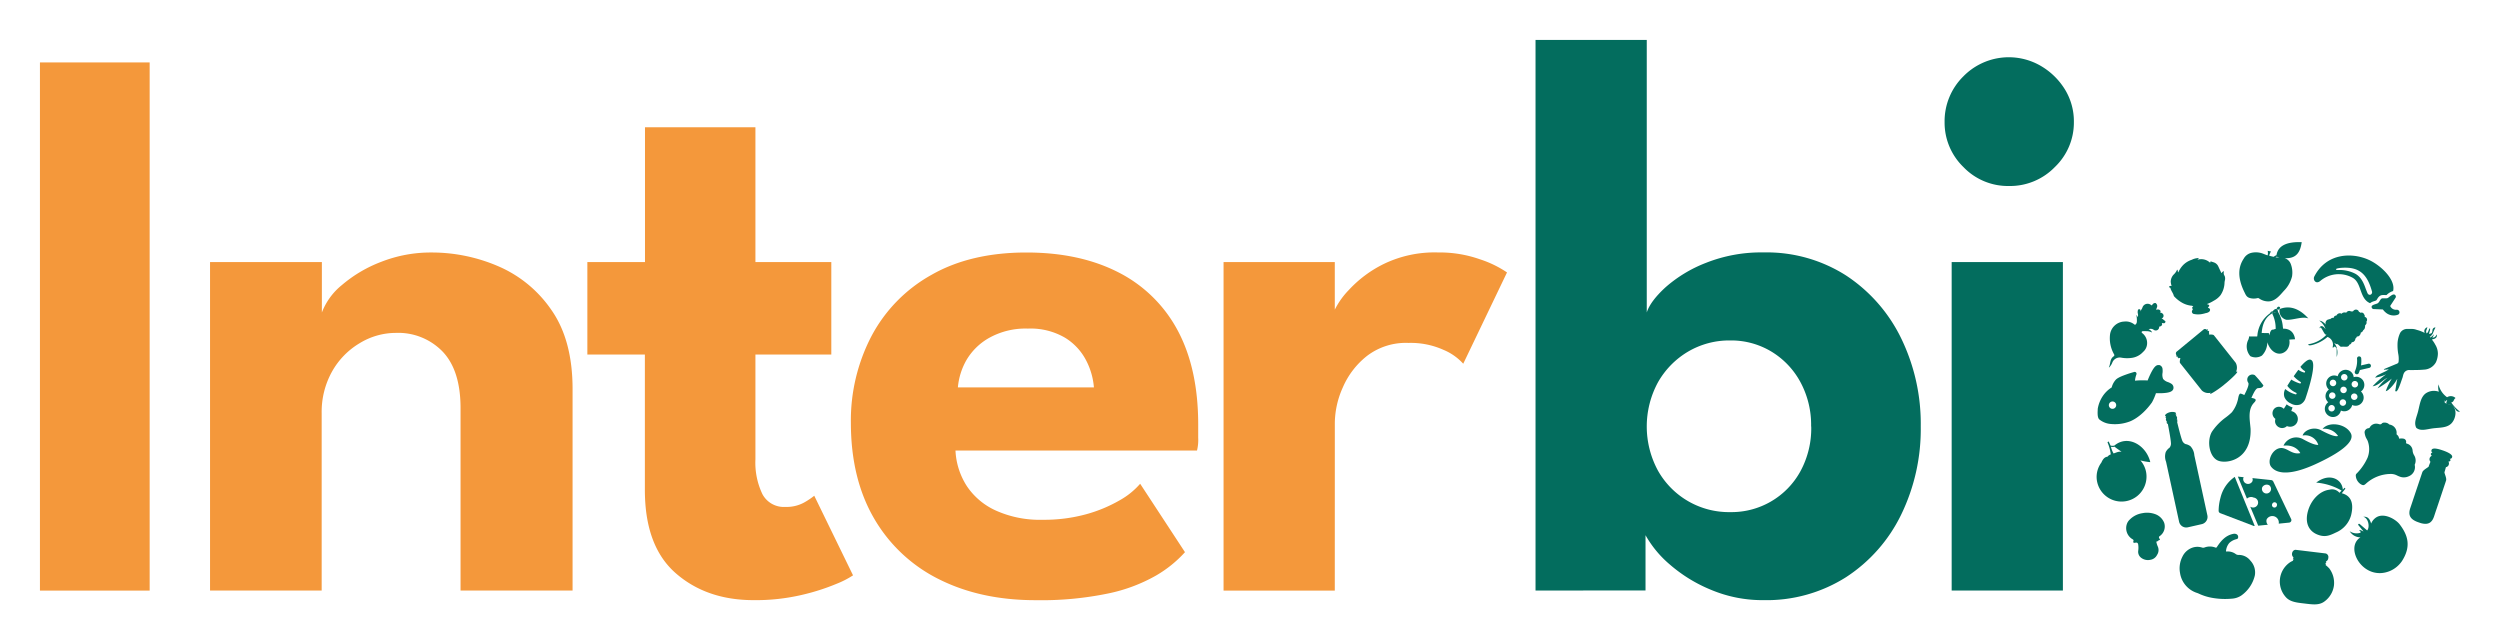 <svg viewBox="0 0 625.94 160.19" xmlns="http://www.w3.org/2000/svg" id="Calque_1">
  <g id="Logo">
    <g id="Interbio">
      <g>
        <g>
          <path fill="#036d5e" d="M564.17,131.68h.36l-5-12.28a8.82,8.82,0,0,0-3.58,5.25,12.79,12.79,0,0,0-.46,3.25.63.63,0,0,0,.4.58l8.3,3.17Z"></path>
          <path fill="#036d5e" d="M564.26,124.58a1.25,1.25,0,1,1-.86,2.26l2,4.78,2.42-.24a1.35,1.35,0,0,1-.28-1.39,1.63,1.63,0,0,1,3,1.12l2.6-.26a.63.63,0,0,0,.51-.9l-4.48-9.4a.65.65,0,0,0-.51-.35l-4.72-.5a1.06,1.06,0,0,1,0,.82,1.22,1.22,0,0,1-2.26-.87l.09-.17-1.46-.15,2.27,5.52A1.53,1.53,0,0,1,564.26,124.58Zm5.46,1.22a.62.62,0,0,1,.35.81.62.62,0,1,1-1.15-.44A.61.61,0,0,1,569.72,125.8Zm-1.6-4.32a1.14,1.14,0,1,1-1.71.53A1.29,1.29,0,0,1,568.12,121.48Z"></path>
        </g>
        <path fill-rule="evenodd" fill="#036d5e" d="M552.85,77.09s0,0,.06,0c.23.08.43.21.44.49a.67.67,0,0,1-.39.58,1.81,1.81,0,0,1-.71.24,7.51,7.51,0,0,1-1.33.29,5.22,5.22,0,0,1-1.72-.1.61.61,0,0,1-.27-.95c.05-.07.12-.13.07-.23-.2-.42-.19-.43.14-.69a.86.86,0,0,0-.56-.19,6.07,6.07,0,0,1-2-.61,8.06,8.06,0,0,1-2.21-1.7.33.33,0,0,1-.1-.14c-.14-.64-.59-1.13-.78-1.74-.1-.34-.11-.34-.45-.43.16-.33.25-.36.68-.29a4.43,4.43,0,0,1-.22-1.07,2.67,2.67,0,0,1,.74-1.81,3.5,3.5,0,0,0,.79-1.07c0-.06,0-.12.11-.12s.07.08.1.13,0,.36.15.52a6.24,6.24,0,0,1,1.08-1.69,5.32,5.32,0,0,1,2.3-1.47,3.81,3.81,0,0,1,1.36-.4c.11,0,.26-.12.33,0s-.1.2-.18.28l-.11.12a3.19,3.19,0,0,1,3.21.77c0-.41.16-.37.38-.29s.39.12.57.19a1.86,1.86,0,0,1,1.08,1c.25.55.51,1.1.79,1.68.15-.16.25-.35.44-.43s.21,0,.16.11a1.16,1.16,0,0,0,.19,1,1.78,1.78,0,0,1,.06,1.16,3.85,3.85,0,0,0-.08.49,5.85,5.85,0,0,1-1,3.18,5.17,5.17,0,0,1-1.69,1.39,8.7,8.7,0,0,1-1.46.74c-.05,0-.14,0-.15.11s.07.1.12.1.31.06.34.25-.09.31-.26.37a.16.16,0,0,0,0,.06"></path>
        <path fill-rule="evenodd" fill="#036d5e" d="M564.55,144.11a8.54,8.54,0,0,1-3.39,5,4.8,4.8,0,0,1-2.35.78,18.31,18.31,0,0,1-4.85-.19,13.31,13.31,0,0,1-3.5-1.1c-.28-.13-.59-.2-.88-.33a6.21,6.21,0,0,1-3.75-4.79,6.36,6.36,0,0,1,.59-4.09,4.34,4.34,0,0,1,2.81-2.36,3.81,3.81,0,0,1,2.09.06,1,1,0,0,0,.61,0,3.76,3.76,0,0,1,2.74,0c.19.07.27.05.4-.15,1-1.53,2.17-2.89,4.07-3.27a1.22,1.22,0,0,1,.88.11.75.75,0,0,1,.35.78c0,.31-.22.37-.44.44a4,4,0,0,0-1.76.94,3.59,3.59,0,0,0-.83,2c0,.14.06.16.16.15a3.3,3.3,0,0,1,2.34.68,1.34,1.34,0,0,0,.81.17,3.65,3.65,0,0,1,2.81,1.45,4.26,4.26,0,0,1,1.09,3.72"></path>
        <path fill-rule="evenodd" fill="#036d5e" d="M589.85,119.21a.65.65,0,0,1,.22-.67,13.45,13.45,0,0,0,2.7-3.92,5.91,5.91,0,0,0,.12-4c-.14-.51-.51-.91-.65-1.41a4.43,4.43,0,0,1-.21-1,1.11,1.11,0,0,1,1-1,.4.4,0,0,0,.34-.26,1.84,1.84,0,0,1,1.81-.86,1.75,1.75,0,0,1,.33.06c.32.1.57.2.87-.14s1.28-.24,1.7.15a.52.52,0,0,0,.31.16,2.09,2.09,0,0,1,1.66,2.26.23.23,0,0,0,.08.25,1.34,1.34,0,0,1,.52.84c0,.14.07.17.21.15a2.17,2.17,0,0,1,.84,0,.8.8,0,0,1,.72,1c0,.18.06.2.19.25a1.93,1.93,0,0,1,1.45,1.74,2.65,2.65,0,0,0,.38,1.18,2.47,2.47,0,0,1,.16,2.33.19.19,0,0,0,0,.15,2.45,2.45,0,0,1-1.47,2.76,2.89,2.89,0,0,1-2.08.18,7.23,7.23,0,0,1-1-.42,3.36,3.36,0,0,0-1.65-.32,9.32,9.32,0,0,0-6.06,2.46c-.48.42-.68.43-1.24.12a2.74,2.74,0,0,1-1.25-1.94"></path>
        <path fill-rule="evenodd" fill="#036d5e" d="M538.36,140.17a2.8,2.8,0,0,1-2.31-.55,1.87,1.87,0,0,1-.69-1.72,5.54,5.54,0,0,0,0-1.52c-.07-.44-.27-.59-.72-.5-.14,0-.27.08-.4,0s-.17-.17-.1-.33.1-.39-.19-.53a3.21,3.21,0,0,1-1.3-4.15,2.81,2.81,0,0,1,.63-.82,5.58,5.58,0,0,1,3.07-1.55,5.94,5.94,0,0,1,3.18.2,3.8,3.8,0,0,1,2.32,2.17,2.93,2.93,0,0,1-1.06,3.32.41.41,0,0,0-.1.68c.17.2.15.3-.09.37s-.39.36-.68.36c-.08,0,0,.12,0,.19a5.44,5.44,0,0,0,.32,1,2.18,2.18,0,0,1-.16,2.14,2.24,2.24,0,0,1-1.74,1.24"></path>
        <path fill-rule="evenodd" fill="#036d5e" d="M600.21,94.86a9.68,9.68,0,0,1-2.28,2.8,2.39,2.39,0,0,1-.6.29,17.06,17.06,0,0,1,1.52-3.16,24.72,24.72,0,0,1-3.56,2.45,11.32,11.32,0,0,1,2.47-2.65c-1.3.61-2.19,1.94-3.72,2.13a23,23,0,0,1,3.4-3,9.72,9.72,0,0,1-2.76.83,2.09,2.09,0,0,1,.83-.72c.51-.26,1-.5,1.54-.75a5.78,5.78,0,0,0,1.07-.63,5.23,5.23,0,0,1-1,.1c-.09,0-.22.06-.25,0s.1-.17.2-.21l2.82-1.18c.11,0,.21-.1.33-.14a.55.55,0,0,0,.33-.45,6.67,6.67,0,0,0-.11-2.09,13.21,13.21,0,0,1-.15-2.59,7,7,0,0,1,.65-2.53,2,2,0,0,1,1.84-1l1,0a3.45,3.45,0,0,1,1.31.23,9,9,0,0,1,2,.77,1,1,0,0,1,0-.89,1.08,1.08,0,0,1,.67-.54,4.71,4.71,0,0,1-.25.75c-.14.28,0,.52,0,.78.61-.2.47-1,.91-1.29a1.53,1.53,0,0,1-.07.74c-.07.23-.13.46-.2.69.73-.12.79-.18.88-.89a.74.74,0,0,1,.58-.72c.11,0,.22,0,.13.12a7.94,7.94,0,0,0-.58,1.3,2.92,2.92,0,0,1-.65.83c-.06,0-.19.06-.09.18s.15,0,.22,0a4.09,4.09,0,0,0,.78-.74,1.79,1.79,0,0,1-.43.81c.45.12.78-.11,1.1-.76a.81.81,0,0,1-.4,1,1.3,1.3,0,0,1-.52.19c-.21,0-.29.1-.12.31a6.58,6.58,0,0,1,.68,1.06,4.34,4.34,0,0,1,.66,2.24,5.4,5.4,0,0,1-.49,2.16,3.56,3.56,0,0,1-3.07,1.86c-1.16.11-2.33.1-3.5.1a1.48,1.48,0,0,0-1.49.87c-.16.34-.2.74-.33,1.1-.33.88-.59,1.79-1,2.65a2,2,0,0,1-.45.69.23.23,0,0,1-.27,0c-.1-.05-.07-.13-.06-.2.18-.94.27-1.9.49-2.84"></path>
        <path fill-rule="evenodd" fill="#036d5e" d="M537.84,82.41a1.48,1.48,0,0,1,1,.85,3,3,0,0,0-1.51-.34,5.3,5.3,0,0,0-.8,0,.34.34,0,0,0-.32.2c0,.15.08.22.17.3a3.09,3.09,0,0,1,1.2,2.69,2.9,2.9,0,0,1-1,2A4.67,4.67,0,0,1,534,89.56a8.09,8.09,0,0,1-2.82,0,2,2,0,0,0-2.29,1.18,3.63,3.63,0,0,1-.58,1A.47.47,0,0,1,528,92c.37-.72.28-1.54.68-2.23a1.87,1.87,0,0,1,.55-.57.35.35,0,0,0,.07-.51,8.11,8.11,0,0,1-1-4.92,3.74,3.74,0,0,1,3.57-3.26,3.42,3.42,0,0,1,2.54.74c.13.09.19.06.28,0a1,1,0,0,0,.33-.74,6.88,6.88,0,0,0-.12-1.61c.24.13.24.35.36.51a1.8,1.8,0,0,0,0-.92,1.51,1.51,0,0,1,0-.7c0-.19.11-.37.34-.37s.33.15.36.37a.4.4,0,0,0,.07.19c-.05-.4.3-.63.39-1a1.36,1.36,0,0,1,2.12-.64c.19.16.25.15.36-.06a.86.86,0,0,1,.78-.42.9.9,0,0,1,.42.93,7.27,7.27,0,0,1-.28.77c.36-.07.71-.16,1,.13s.07.36,0,.54c.55.12.85.37.88.77a.72.72,0,0,1-.52.75c.33.06.52.34.77.51s.26.23.19.42a.37.37,0,0,1-.41.25l-.47-.06a.55.55,0,0,1,0,.59.8.8,0,0,1-.49.29c-.1,0-.15,0-.17.18a.85.85,0,0,1-1.34.66,1.28,1.28,0,0,0-1.29-.15"></path>
        <path fill-rule="evenodd" fill="#036d5e" d="M591,134.54c-4.14,2.6.74,11.12,7.34,8.44a6.94,6.94,0,0,0,3.06-2.51c2.31-3.62,1.55-6.42-.61-9.22-.87-1.12-3.61-2.85-5.63-1.83a3.31,3.31,0,0,0-1.48,1.66c-.33-1-.69-1.8-2-1.7,1.36.31,1.71,2.66,1,3.43l-1.85-1.59c-.21-.17-.48,0-.37.24l1.29,1.57c-.13.08-.71-.49-1.1-.25.5.26.43.57.31.62a3.09,3.09,0,0,1-2.66-.4,3.18,3.18,0,0,0,2.61,1.54"></path>
        <path fill-rule="evenodd" fill="#036d5e" d="M586,86.79a1.37,1.37,0,0,0,.56,0c.73,0,1.4.22,1.68-.5h0a.58.58,0,0,0,.28-.13,1,1,0,0,0,.29-.41l0-.08a.8.8,0,0,0,.54-.14,1,1,0,0,0,.38-.76h0a.88.88,0,0,0,.29-.32l.1-.2a.77.77,0,0,0,.59-.19,1.12,1.12,0,0,0,.37-.79.68.68,0,0,0,.26-.12.86.86,0,0,0,.35-.48c.05,0,.08-.07.12-.1.33-.23.35-.74.36-1.11.27-.27.48-.58.3-.88a.78.78,0,0,0,.07-.93.7.7,0,0,0-.51-.3h0c.15-.25,0-.46-.16-.74a.64.64,0,0,0-.86-.28.55.55,0,0,0-.39-.23.62.62,0,0,0-.11-.27s0,0,0,0,0,0,0,0a.79.79,0,0,0-1.11-.15.83.83,0,0,0-.28.31.49.49,0,0,0-.38,0h-.09a.84.84,0,0,0-.92,0c-.21.15-.18.15-.24.24l-.07.06a1.18,1.18,0,0,0-.91.06.62.62,0,0,0-.22.22.82.82,0,0,0-.91,0A.89.89,0,0,0,585,79a.83.83,0,0,0-.47.16c-.15.1-.16.26-.23.41a1,1,0,0,0-.85.33s0,0,0,0a.84.84,0,0,0-.54.13c-.11,0,0-.07-.27.1a1,1,0,0,0-.32,1.15h0a3.22,3.22,0,0,0-.64-.6,1.93,1.93,0,0,0-1-.4,4,4,0,0,1,1.58,2.16c-.82-1.21-1.45-.83-1.53-.19.43-.75.64.44,1.46,1.5l0,0,0,0,0,0,0,0,0,0,0,0s0,0,0,0v0l0,0,0,0,.05,0v0a.08.08,0,0,0,0,0l0,0s0,0,0,0l0,0,0,0v0l.06,0h0l0,0h0s0,0,.06,0h0a.1.1,0,0,0,0,0h0l.07.05h0l.07,0h0a7.89,7.89,0,0,1-4.31,2.35c-.3,0-.29.16-.16.25l.09.06h.11a0,0,0,0,1,0,0h.24a3,3,0,0,0,.52-.1,9.26,9.26,0,0,0,3.76-2A2.05,2.05,0,0,1,584,87h.08c.32,0,.36-.23.46-.24h0s0,0,.07,0a5.26,5.26,0,0,1,.44.49l0,0h0l0,0,0,0h0l0,0,0,0,0,0,0,0h0l0,0a.08.08,0,0,0,0,0l0,.05s0,0,0,0l0,0,0,0,0,0a.17.17,0,0,0,0,0l0,0a.17.17,0,0,0,0,.05s0,0,0,0a.08.08,0,0,1,0,0s0,0,0,0,0,0,0,0,0,0,0,.06,0,0,0,0a.14.14,0,0,1,0,.06s0,0,0,.06,0,0,0,.06,0,0,0,.06,0,0,0,.06,0,0,0,.06a.64.64,0,0,1,0,.07s0,0,0,.06a.13.13,0,0,1,0,.06.64.64,0,0,0,0,.07s0,0,0,.07a.17.17,0,0,0,0,.07v.07s0,0,0,.07v.07s0,.06,0,.08a.22.22,0,0,1,0,.08v.07a.28.28,0,0,0,0,.09v.69a3.78,3.78,0,0,0-.71-3.63,1.62,1.62,0,0,0,.92.44l-.07-.15h0l0,0h0s0,0,0,0h0v0l0,0h0v0h0"></path>
        <path fill-rule="evenodd" fill="#036d5e" d="M612,100.44c.09.2.1.25.31,0a.53.53,0,0,1,.42-.23l-.2.44c-.07.35,0,.42.31.5a2.34,2.34,0,0,1,1.69.93c.33.5.54,1.1,1.39,1a10.35,10.35,0,0,1-2.19-2.31c.77-.19.51-.72,1.08-1.11a1.72,1.72,0,0,0-2.12-.2,5.45,5.45,0,0,1-2.15-3.23,3.66,3.66,0,0,0,.09,1.85,3.62,3.62,0,0,0-3.31.43c-1.26.95-1.46,2.78-1.89,4.48-.35,1.4-1,2.63-.59,3.79a.68.68,0,0,0,.32.47c1.1.72,2.47.2,4,0s3.22-.1,4.34-1c1.47-1.11,2.06-4.46-.23-5-1-.23-1.25-.33-1.37-1.09l.13.24"></path>
        <path fill-rule="evenodd" fill="#036d5e" d="M569.78,78.27a.39.39,0,0,1-.15.06.47.47,0,0,1-.36-.06c-1.56.75-2.77,2.09-3,5.12a2.64,2.64,0,0,1,.63,0l.05,0h.26l.09,0h.57a0,0,0,0,0,0,0h0s0,0,0,0h.15l0,0h0l0,0s0,0,0,0h0l0,0h0s0,0,0,0h0a0,0,0,0,0,0,0h0l0,0h0l0,0h0s0,0,0,0h0l0,0h0a0,0,0,0,0,0,0v0h0s0,0,0,0l.06.08h0l0,0h0l0,0h0s0,0,0,0h0s0,0,0,0h0l0,0h0l0,.09h0l0,0h0s0,0,0,0h0a0,0,0,0,0,0,0h0l0,0h0a2.23,2.23,0,0,1,.16.43h0v0h0v0h0a2.44,2.44,0,0,1,.1-.62h0a2.26,2.26,0,0,1,.15-.39h0s0,0,0,0h0l.11-.19h0s0,0,0,0h0s0,0,0,0h0l0,0h0s0,0,0,0h0l.12-.13h0l0,0h0l0,0h0s0,0,0,0h0l0,0h0s0,0,0,0h0l.08-.07h0l0,0,0,0h0s0,0,0,0h0l0,0h0l0,0h0l0,0h0l.09-.05h0l0,0h.06l0,0h.06l0,0h0l0,0,.07,0h0l.07,0h0a3.38,3.38,0,0,1,.62-.18,8.2,8.2,0,0,0-1-4.1.41.41,0,0,1-.21.1.35.35,0,0,1-.22,0m4.84,6.67a3.15,3.15,0,0,1-.72,2.75c-1.44,1.4-3.25.77-4.25-.91a5.68,5.68,0,0,1-.53-1.18,4.77,4.77,0,0,1-1.35,3.34,3,3,0,0,1-2.89.15A3.71,3.71,0,0,1,563,84.91h0l0-.1h0l.09-.23h0a.59.59,0,0,1,0-.08v0l0-.07s0,0,0,0l0-.07,0,0,0-.06,0,0,0-.05,0,0,0,0,0,0,0,0,.05,0,0,0,.06,0,0,0,.06,0s0,0,0,0l.08,0s0,0,0,0l.08,0h0l.09,0h0l.1,0h0l.1,0h0l.11,0h0l.12,0h.73l.15,0h0l.15,0h0l.17,0h0a2.58,2.58,0,0,0,.06-.37,7.59,7.59,0,0,1,3.16-5.44.79.79,0,0,1,.35-.41.55.55,0,0,1,.32-.07,1.33,1.33,0,0,1,.27-.33c.34-.33.74-.35.93-.13a.36.36,0,0,0,.08.09c3-1.48,5.64-.1,7.65,2.14-1.46-.59-3.76.43-5.49.34A2.27,2.27,0,0,1,570.89,77c-.32-.46-.81-.12-.88.37a.74.74,0,0,1,.13.21.4.4,0,0,1,.2.3.55.55,0,0,1,0,.18,8.33,8.33,0,0,1,1.21,3.58c0,.21.07.44.1.67a2.73,2.73,0,0,1,1.1.13,2.51,2.51,0,0,1,1.4,1.08h0A3.41,3.41,0,0,1,574.62,84.94Z"></path>
        <path fill-rule="evenodd" fill="#036d5e" d="M567.77,63.9a2.42,2.42,0,0,0,0-1.1l.83.16a3.49,3.49,0,0,0-.45,1.06c.34.1.69.19,1.05.26l.13,0a1.37,1.37,0,0,1,.64-.37c.39-2.48,2.69-3.41,6.32-3.28-.33,2.42-1.29,4.2-4.27,4a2.48,2.48,0,0,1,1.58,1.59,6,6,0,0,1,.27,3,7.77,7.77,0,0,1-2,3.56c-1,1.1-2.25,2.78-4.09,2.68a3.89,3.89,0,0,1-1.92-.58c-.32-.19-.33-.3-.69-.23a3.58,3.58,0,0,1-2.1-.11c-.67-.3-.83-.82-1.12-1.39-1.75-3.55-1.6-6.25-.2-8.35a3,3,0,0,1,2.16-1.54,5,5,0,0,1,2.85.31c.33.14.66.26,1,.37m2.31.34.66.17c-.32,0-.66,0-1,0A2.53,2.53,0,0,1,570.08,64.24Z"></path>
        <path fill-rule="evenodd" fill="#036d5e" d="M529.39,111.85a1.71,1.71,0,0,1-.87,0,6.27,6.27,0,0,0,.66,1.68c.37-.1.75-.27,1.14-.38a4.88,4.88,0,0,1,.85-.07,21.43,21.43,0,0,1-1.78-1.27m-1.55-1.24.14,0,.46,1a2.29,2.29,0,0,0,.94,0c3.39-2.85,8-.08,9,4.14a14,14,0,0,1-2.48-.44,6.05,6.05,0,0,1,1.47,3.16A6.24,6.24,0,0,1,525,120.23a6,6,0,0,1,1.14-4.42c.32-.74.75-1.39,1.52-1.46a1.85,1.85,0,0,1,.82-.58,10.41,10.41,0,0,0-.81-3,.41.41,0,0,1,.15-.17Z"></path>
        <path fill-rule="evenodd" fill="#036d5e" d="M579.87,120.83h0a15.16,15.16,0,0,1,6.41,2l-.54.56h0a2.4,2.4,0,0,0-2.51-.78c-2.51.31-4.67,2.66-5.41,5.49s.24,4.87,2.41,5.74c1.77.71,2.92.33,4.58-.49a6.6,6.6,0,0,0,3.85-4.36c.85-3.46-.38-5-2.34-5.49l.87-1.09c.06-.12-.08-.24-.16-.29l-.45.47c-.13-2.56-3.3-4.37-6.69-1.73"></path>
        <path fill="#036d5e" d="M583,142.15a3.35,3.35,0,0,0-.83-.73c.13,0,.22-.09.22-.17s-.11-.19-.29-.26c.19,0,.33-.1.35-.2a.26.26,0,0,0-.14-.19,1,1,0,0,0,.64-.91.93.93,0,0,0-.65-1.12l-7.54-.91c-.42,0-.83.37-.89.94a1.06,1.06,0,0,0,.42,1,.23.23,0,0,0-.18.16c0,.09.11.19.29.26-.19,0-.33.1-.34.2a.23.23,0,0,0,.12.17,3.63,3.63,0,0,0-1,.53,5.81,5.81,0,0,0-1,8.43c1.09,1.36,2.82,1.52,4.77,1.75s3.63.52,5-.48a5.89,5.89,0,0,0,2.42-4.07,6,6,0,0,0-1.34-4.44"></path>
        <path fill="#036d5e" d="M612.05,118.18c.05-.14.21-.69.35-1.21a.91.91,0,0,0,.71-.62.92.92,0,0,0-.1-.81.46.46,0,0,0,.52-.23.42.42,0,0,0-.19-.44.54.54,0,0,0,.61-.41c.11-.31-.09-.91-2.34-1.69s-2.7-.41-2.81-.1a.58.58,0,0,0,.25.7.41.41,0,0,0-.42.24.48.48,0,0,0,.27.5.94.94,0,0,0-.37,1.51c-.2.5-.41,1-.44,1.18s-1.4.82-1.6,1.44l-.4,1.18-1.93,5.75s-.11.36-.67,2-.17,2.68,1.54,3.42c.24.1.57.21.57.21s.32.12.57.19c1.8.48,2.74-.1,3.28-1.75s.67-2,.67-2l1.93-5.76s.19-.55.39-1.18-.51-1.85-.39-2.13"></path>
        <path fill="#036d5e" d="M553.07,83.75a.76.76,0,0,0,0-.49c0-.13.09-.41,0-.43s-.15.06-.22.12h0l-.12-.15c0-.14.06-.34,0-.38s-.14.06-.2.16a.63.63,0,0,0-.76-.12l-6.85,5.64a.68.68,0,0,0,0,.8c0,.14,0,.39.08.43s.1,0,.13-.13l.06.08s.15.46.23.44.07-.08.09-.16a.73.73,0,0,0,.41.11c-.11.41-.23,1-.08,1.23l5.46,6.88a2.39,2.39,0,0,0,2.18.56l.1-.08c-.16.2-.24.34-.2.39s1.53-.76,3.25-2.13h0l.1-.08.29-.25.3-.24.1-.08h0c1.69-1.43,2.86-2.63,2.73-2.79s-.18,0-.41.12l.1-.09a2.53,2.53,0,0,0-.08-2.29l-5.45-6.87c-.16-.2-.78-.21-1.21-.19"></path>
        <path fill="#036d5e" d="M548.48,111.76a3,3,0,0,0-1.29-.58,1.6,1.6,0,0,1-.76-.74c-.38-.86-1.17-4.12-1.35-4.87.1-.06.16-.12.15-.16s-.07-.06-.17-.07c.08-.08.12-.15.1-.22s-.07-.11-.16-.14a.64.64,0,0,0-.21-.88.27.27,0,0,0,.11-.22c0-.08-.11-.13-.26-.17.12-.09.18-.18.16-.26,0-.23-.72-.42-1.47-.25s-1.29.63-1.24.86c0,.08.11.14.26.17-.12.1-.18.19-.16.27s.08.12.19.15a.68.68,0,0,0-.08.48.67.67,0,0,0,.25.39.27.27,0,0,0-.1.21.25.25,0,0,0,.19.15c-.09.06-.13.11-.12.14s.1.08.25.09c.15.78.78,4,.79,5a1.63,1.63,0,0,1-.38,1,3,3,0,0,0-.93,1.08,3.62,3.62,0,0,0,.08,2.42l3.26,15a1.83,1.83,0,0,0,2.18,1.42l3.51-.8a1.86,1.86,0,0,0,1.39-2.22l-3.26-15a3.65,3.65,0,0,0-.93-2.23"></path>
        <g>
          <path fill="#036d5e" d="M580.89,70.39a7.15,7.15,0,0,1,8.05-.9c2.45,1.24,1.71,5.26,4.47,6.42a1.89,1.89,0,0,1,.27-.2,3.66,3.66,0,0,1,.86-.34l.39-.14a1.58,1.58,0,0,0,.26-.35,2.34,2.34,0,0,1,.69-.81,1.4,1.4,0,0,1,.7-.2,4.3,4.3,0,0,1,.51,0l.38,0h.07a3.84,3.84,0,0,1,1.63-1c.73-2.83-3.07-6.46-6.15-7.84-4.13-1.85-10.6-1.74-13.62,4.29C579.1,70.15,579.85,71.19,580.89,70.39Zm4.41-3.2a7.9,7.9,0,0,1,1.19-.15c4.12-.21,6.16,1.45,7.4,5.94.2.74-.77,1.27-1.16.34-.13-.31-.26-.65-.4-1-.48-1.36-1.13-3-2.69-3.82a8.57,8.57,0,0,0-4.31-.89C584.75,67.61,584.7,67.32,585.3,67.19Z"></path>
          <path fill="#036d5e" d="M598,74.51a.78.78,0,0,1-.52.18c-.3,0-.63,0-.89,0a.51.51,0,0,0-.31.08c-.38.24-.53.88-.94,1.15s-1.67.36-1.54,1a.57.57,0,0,0,.42.46l2.39.1h0a4.32,4.32,0,0,0,.78.82,3.06,3.06,0,0,0,2.93.52.64.64,0,0,0,.45-.67.65.65,0,0,0-.7-.6h0a1.58,1.58,0,0,1-1.33-.48,2.52,2.52,0,0,1-.3-.45l1.39-2.14a.57.57,0,0,0-.13-.6.36.36,0,0,0-.3-.14C599.17,73.68,598.79,73.87,598,74.51Z"></path>
        </g>
        <path fill="#036d5e" d="M525.6,105a5.21,5.21,0,0,0,2.95,1.16,10.41,10.41,0,0,0,4.4-.53s2.91-.78,5.85-4.88a13.65,13.65,0,0,0,1-2.31c.4,0,1,0,1.57,0,1.37-.07,2.66-.26,2.81-1.19a1.17,1.17,0,0,0-.51-1.16,4.49,4.49,0,0,0-.85-.42,2.47,2.47,0,0,1-1.23-.8,2.77,2.77,0,0,1-.14-1.53,4.18,4.18,0,0,0,0-.93,1.11,1.11,0,0,0-.76-1,.58.58,0,0,0-.18,0c-.7-.08-1.27.55-2.12,2.3-.28.58-.52,1.16-.68,1.55a20.41,20.41,0,0,0-3.16.05,5.88,5.88,0,0,1,.36-1.56.49.49,0,0,0-.08-.48.46.46,0,0,0-.47-.14s-1,.27-2,.63c-1.92.68-2.42,1.09-2.64,1.34a4.46,4.46,0,0,0-1,1.9,7.45,7.45,0,0,0-2.29,2.25,8.15,8.15,0,0,0-1.21,3.14C525.25,102.68,525,104.42,525.6,105Zm3.62-4.43a.92.92,0,0,1,.58,1.16.93.93,0,0,1-1.16.59.92.92,0,0,1,.58-1.75Z"></path>
        <path fill="#036d5e" d="M581.52,107.38a4.07,4.07,0,0,1,3.87,1.77c-.74.29-2.41-.45-4.28-1.44s-4.2,0-4.59,1.34a3.41,3.41,0,0,1,3.92,2.35c-.75,0-1.74-.29-3.89-1.48a3.5,3.5,0,0,0-4.82,1.66c3.21-.34,4.21,1.87,4.21,1.87-2.12.46-3.27-1.4-4.91-1.27-2.14.17-3.48,3.3-2.39,4.69,1.57,2,5.21,2,10.9-.56,6.25-2.84,10.14-5.67,9.06-7.8C587.36,106.07,583.09,105.44,581.52,107.38Z"></path>
        <path fill="#036d5e" d="M563.49,107.34c-.19-2.21-.73-4.77.8-6.43.27-.3.83-.81.17-1.09a3.58,3.58,0,0,0-.77-.2c.27-.54,1-2.36,1.62-2.43s1.1,0,1.4-.68a24.29,24.29,0,0,0-2.16-2.58,1.29,1.29,0,0,0-1.77.56,1.34,1.34,0,0,0,.14,1.35c.36.64-1,3-1,3.08-.44-.24-1-.46-1.1-.33-.39.35-.41,1.27-.58,1.75a8,8,0,0,1-1.44,2.89,15.23,15.23,0,0,1-1.57,1.32,14.27,14.27,0,0,0-3.44,3.58c-1.34,2.38-.59,6.45,1.69,7.25S563.76,115,563.49,107.34Z"></path>
        <g>
          <path fill="#036d5e" d="M574.17,103.09a1.78,1.78,0,0,0-.49-.17L574,102a4.15,4.15,0,0,1-.7-.27,4.94,4.94,0,0,1-.78-.49l-.71,1.12a1.71,1.71,0,0,0-1.75-.43,1.55,1.55,0,0,0-.93.84,1.71,1.71,0,0,0-.06,1.26,1.76,1.76,0,0,0,.64.85,1.76,1.76,0,0,0,0,1.11,1.8,1.8,0,0,0,.91,1,1.69,1.69,0,0,0,1.32.09,1.62,1.62,0,0,0,.65-.4,2,2,0,0,0,1.43.06,1.89,1.89,0,0,0,1.12-1,2,2,0,0,0,.07-1.5A2.1,2.1,0,0,0,574.17,103.09Z"></path>
          <path fill="#036d5e" d="M574.27,95.37a4.19,4.19,0,0,1-.58-.34c-.41.62-.76,1.18-1,1.57a5,5,0,0,0,.76.83,5.77,5.77,0,0,0,1.44.91h0a.22.22,0,0,1,.12.24.21.21,0,0,1-.24.16A6.38,6.38,0,0,1,573,98a5.29,5.29,0,0,1-.83-.6,2.59,2.59,0,0,0-.21,2,3,3,0,0,0,1.63,1.63,2.77,2.77,0,0,0,2.36.23,2.63,2.63,0,0,0,1.33-1.62c.12-.36,2.44-7.09,1.77-9a.86.86,0,0,0-.42-.53c-.44-.22-1,.05-1.81.81-.26.26-.55.56-.85.92l.08.12a3.41,3.41,0,0,0,1,.93h0a.21.21,0,0,1,.09.22.2.2,0,0,1-.25.16,4.31,4.31,0,0,1-1.44-.68s0,0,0,0l-.6.82-.56.79c.15.17.31.34.48.5a8.82,8.82,0,0,0,1.23.93h0a.21.21,0,0,1-.17.38A8.61,8.61,0,0,1,574.27,95.37Z"></path>
        </g>
        <g>
          <path fill="#036d5e" d="M588.63,102.11h0a2,2,0,0,0,.3-.71,2,2,0,0,0,2.52-.71h0a2,2,0,0,0,.13-2.06,1.79,1.79,0,0,0-.46-.6,2.2,2.2,0,0,0,.5-.51h0a2.06,2.06,0,0,0,.14-2.07,2,2,0,0,0-.68-.76,2,2,0,0,0-1.77-.25,2,2,0,0,0-.87-1.49,2,2,0,0,0-2.07-.13,2.11,2.11,0,0,0-.76.67,2.18,2.18,0,0,0-.31.72,2,2,0,0,0-1.75,0,2.08,2.08,0,0,0-.77.68,2,2,0,0,0-.13,2.06,2,2,0,0,0,.45.59,2.38,2.38,0,0,0-.49.51,2,2,0,0,0-.14,2.06,2.23,2.23,0,0,0,.46.6,2.16,2.16,0,0,0-.49.51,2,2,0,0,0-.14,2.06,2,2,0,0,0,.68.77,2,2,0,0,0,2.82-.54h0a2.28,2.28,0,0,0,.31-.72,2,2,0,0,0,2.52-.71Zm-5.18-6.69a.82.82,0,0,1,1.13-.22.83.83,0,0,1,.22,1.14.81.81,0,0,1-1.13.21A.82.82,0,0,1,583.45,95.42Zm-.17,3.17a.81.81,0,1,1,.21,1.13A.82.82,0,0,1,583.28,98.59Zm1.17,4.08a.81.81,0,1,1-.22-1.13A.82.82,0,0,1,584.45,102.67ZM586.28,94a.82.82,0,0,1,1.13-.21.81.81,0,1,1-1.13.21Zm-.18,3.17a.81.81,0,0,1,1.13-.21.81.81,0,1,1-1.13.21Zm1.17,4.08a.8.8,0,0,1-1.12.22.81.81,0,0,1-.22-1.13.82.82,0,0,1,1.13-.22A.81.81,0,0,1,587.27,101.24Zm1.66-5.51a.8.8,0,0,1,1.12-.21.81.81,0,0,1,.22,1.13.81.81,0,1,1-1.34-.92Zm-.18,3.18A.81.81,0,1,1,589,100,.82.82,0,0,1,588.75,98.91Z"></path>
          <path fill="#036d5e" d="M593.33,92.06a.53.53,0,0,0,.28-.6.52.52,0,0,0-.63-.39l-1.84.42a7,7,0,0,0,.06-1.72.53.53,0,1,0-1.05.09,6.47,6.47,0,0,1-.54,3.11.52.52,0,0,0,.27.69.51.51,0,0,0,.45,0,.49.49,0,0,0,.25-.26,6.53,6.53,0,0,0,.28-.75l2.35-.54Z"></path>
        </g>
      </g>
      <g>
        <path fill="#036d5e" d="M384.46,147.86V10h27.85V78.23q.9-2.81,4.71-6.31a33.72,33.72,0,0,1,10.12-6.11,37.49,37.49,0,0,1,14.42-2.61A36.92,36.92,0,0,1,462.25,69,39.35,39.35,0,0,1,476,84.69a48.94,48.94,0,0,1,4.91,22.09A48.94,48.94,0,0,1,476,128.87a38.94,38.94,0,0,1-13.78,15.63,37.13,37.13,0,0,1-20.69,5.76,33.19,33.19,0,0,1-13.07-2.56,37.23,37.23,0,0,1-10.32-6.31A27,27,0,0,1,412,134v13.83Zm69-41.08a22.5,22.5,0,0,0-2.71-11.17A20,20,0,0,0,443.47,88a19.51,19.51,0,0,0-10.22-2.76,20.36,20.36,0,0,0-10.62,2.81,20.91,20.91,0,0,0-7.51,7.66,23.21,23.21,0,0,0,0,22.14,20.39,20.39,0,0,0,18.13,10.37A19.66,19.66,0,0,0,450.78,118,22.5,22.5,0,0,0,453.49,106.78Z"></path>
        <path fill="#036d5e" d="M503,46.57a15.45,15.45,0,0,1-11.42-4.76,15.47,15.47,0,0,1-4.7-11.27,15.76,15.76,0,0,1,4.7-11.42A15.91,15.91,0,0,1,511,16.52,17.35,17.35,0,0,1,517,22.38a15.27,15.27,0,0,1,2.25,8.16,15.4,15.4,0,0,1-4.75,11.27A15.63,15.63,0,0,1,503,46.57ZM488.65,147.86V65.61H516.5v82.25Z"></path>
      </g>
      <g>
        <path fill="#f4983b" d="M10,15.63H37.47V147.87H10Z"></path>
        <path fill="#f4983b" d="M108.09,63.22a42,42,0,0,1,16.68,3.45,30.87,30.87,0,0,1,13.33,11q5.27,7.57,5.26,19.79v50.39H115.31V102.19q0-9.42-4.46-14.13a15.46,15.46,0,0,0-11.77-4.71,17.37,17.37,0,0,0-9,2.56A19.11,19.11,0,0,0,83.15,93a20.7,20.7,0,0,0-2.61,10.47v44.38H52.59V65.62h28V78.24a16.33,16.33,0,0,1,5-6.86,33.4,33.4,0,0,1,9.82-5.81A34,34,0,0,1,108.09,63.22Z"></path>
        <path fill="#f4983b" d="M147.06,65.62h14.43V31.86h27.65V65.62h19V88.76h-19V115a18.28,18.28,0,0,0,1.75,8.72,6.07,6.07,0,0,0,5.76,3.2,9.12,9.12,0,0,0,4.86-1.2,18.8,18.8,0,0,0,2.36-1.6l9.71,19.93a22.52,22.52,0,0,1-4.1,2.11,54,54,0,0,1-8.77,2.8,50.64,50.64,0,0,1-12,1.3q-11.82,0-19.54-6.76t-7.71-20.89V88.76H147.06Z"></path>
        <path fill="#f4983b" d="M239.23,112.81a17.94,17.94,0,0,0,2.85,8.91,17.28,17.28,0,0,0,7.37,6.16A26.81,26.81,0,0,0,261,130.14a39.78,39.78,0,0,0,11-1.4,35.64,35.64,0,0,0,8.31-3.46,19.12,19.12,0,0,0,5.16-4.16l11.22,17.13a30.1,30.1,0,0,1-7.26,5.86,40.91,40.91,0,0,1-11.87,4.46,82.42,82.42,0,0,1-18.33,1.7q-13.63,0-24.05-5.2a38.55,38.55,0,0,1-16.28-15.18q-5.85-10-5.86-24a45.64,45.64,0,0,1,5.16-21.74,37.74,37.74,0,0,1,15-15.32Q243,63.22,257,63.22q13.23,0,22.89,4.9a34.5,34.5,0,0,1,14.93,14.53Q300,92.27,300,106.29v3.31a11,11,0,0,1-.3,3.21ZM273.89,97a17.65,17.65,0,0,0-1.9-6.67,14.45,14.45,0,0,0-5.31-5.76,17.09,17.09,0,0,0-9.32-2.3,18.71,18.71,0,0,0-9.56,2.25A15.24,15.24,0,0,0,242,90.11,16.73,16.73,0,0,0,239.83,97Z"></path>
        <path fill="#f4983b" d="M334.2,147.87H306.35V65.62H334.2v13h-.5a19.61,19.61,0,0,1,4-6,29.75,29.75,0,0,1,8.72-6.51,29.19,29.19,0,0,1,13.67-2.9,30.33,30.33,0,0,1,10.42,1.7,26.89,26.89,0,0,1,6.81,3.3L366.36,91.07a13.76,13.76,0,0,0-4.91-3.46,20,20,0,0,0-8.81-1.75,16,16,0,0,0-10.37,3.25A20.2,20.2,0,0,0,336.21,97a22.17,22.17,0,0,0-2,8.76Z"></path>
      </g>
    </g>
  </g>
</svg>
